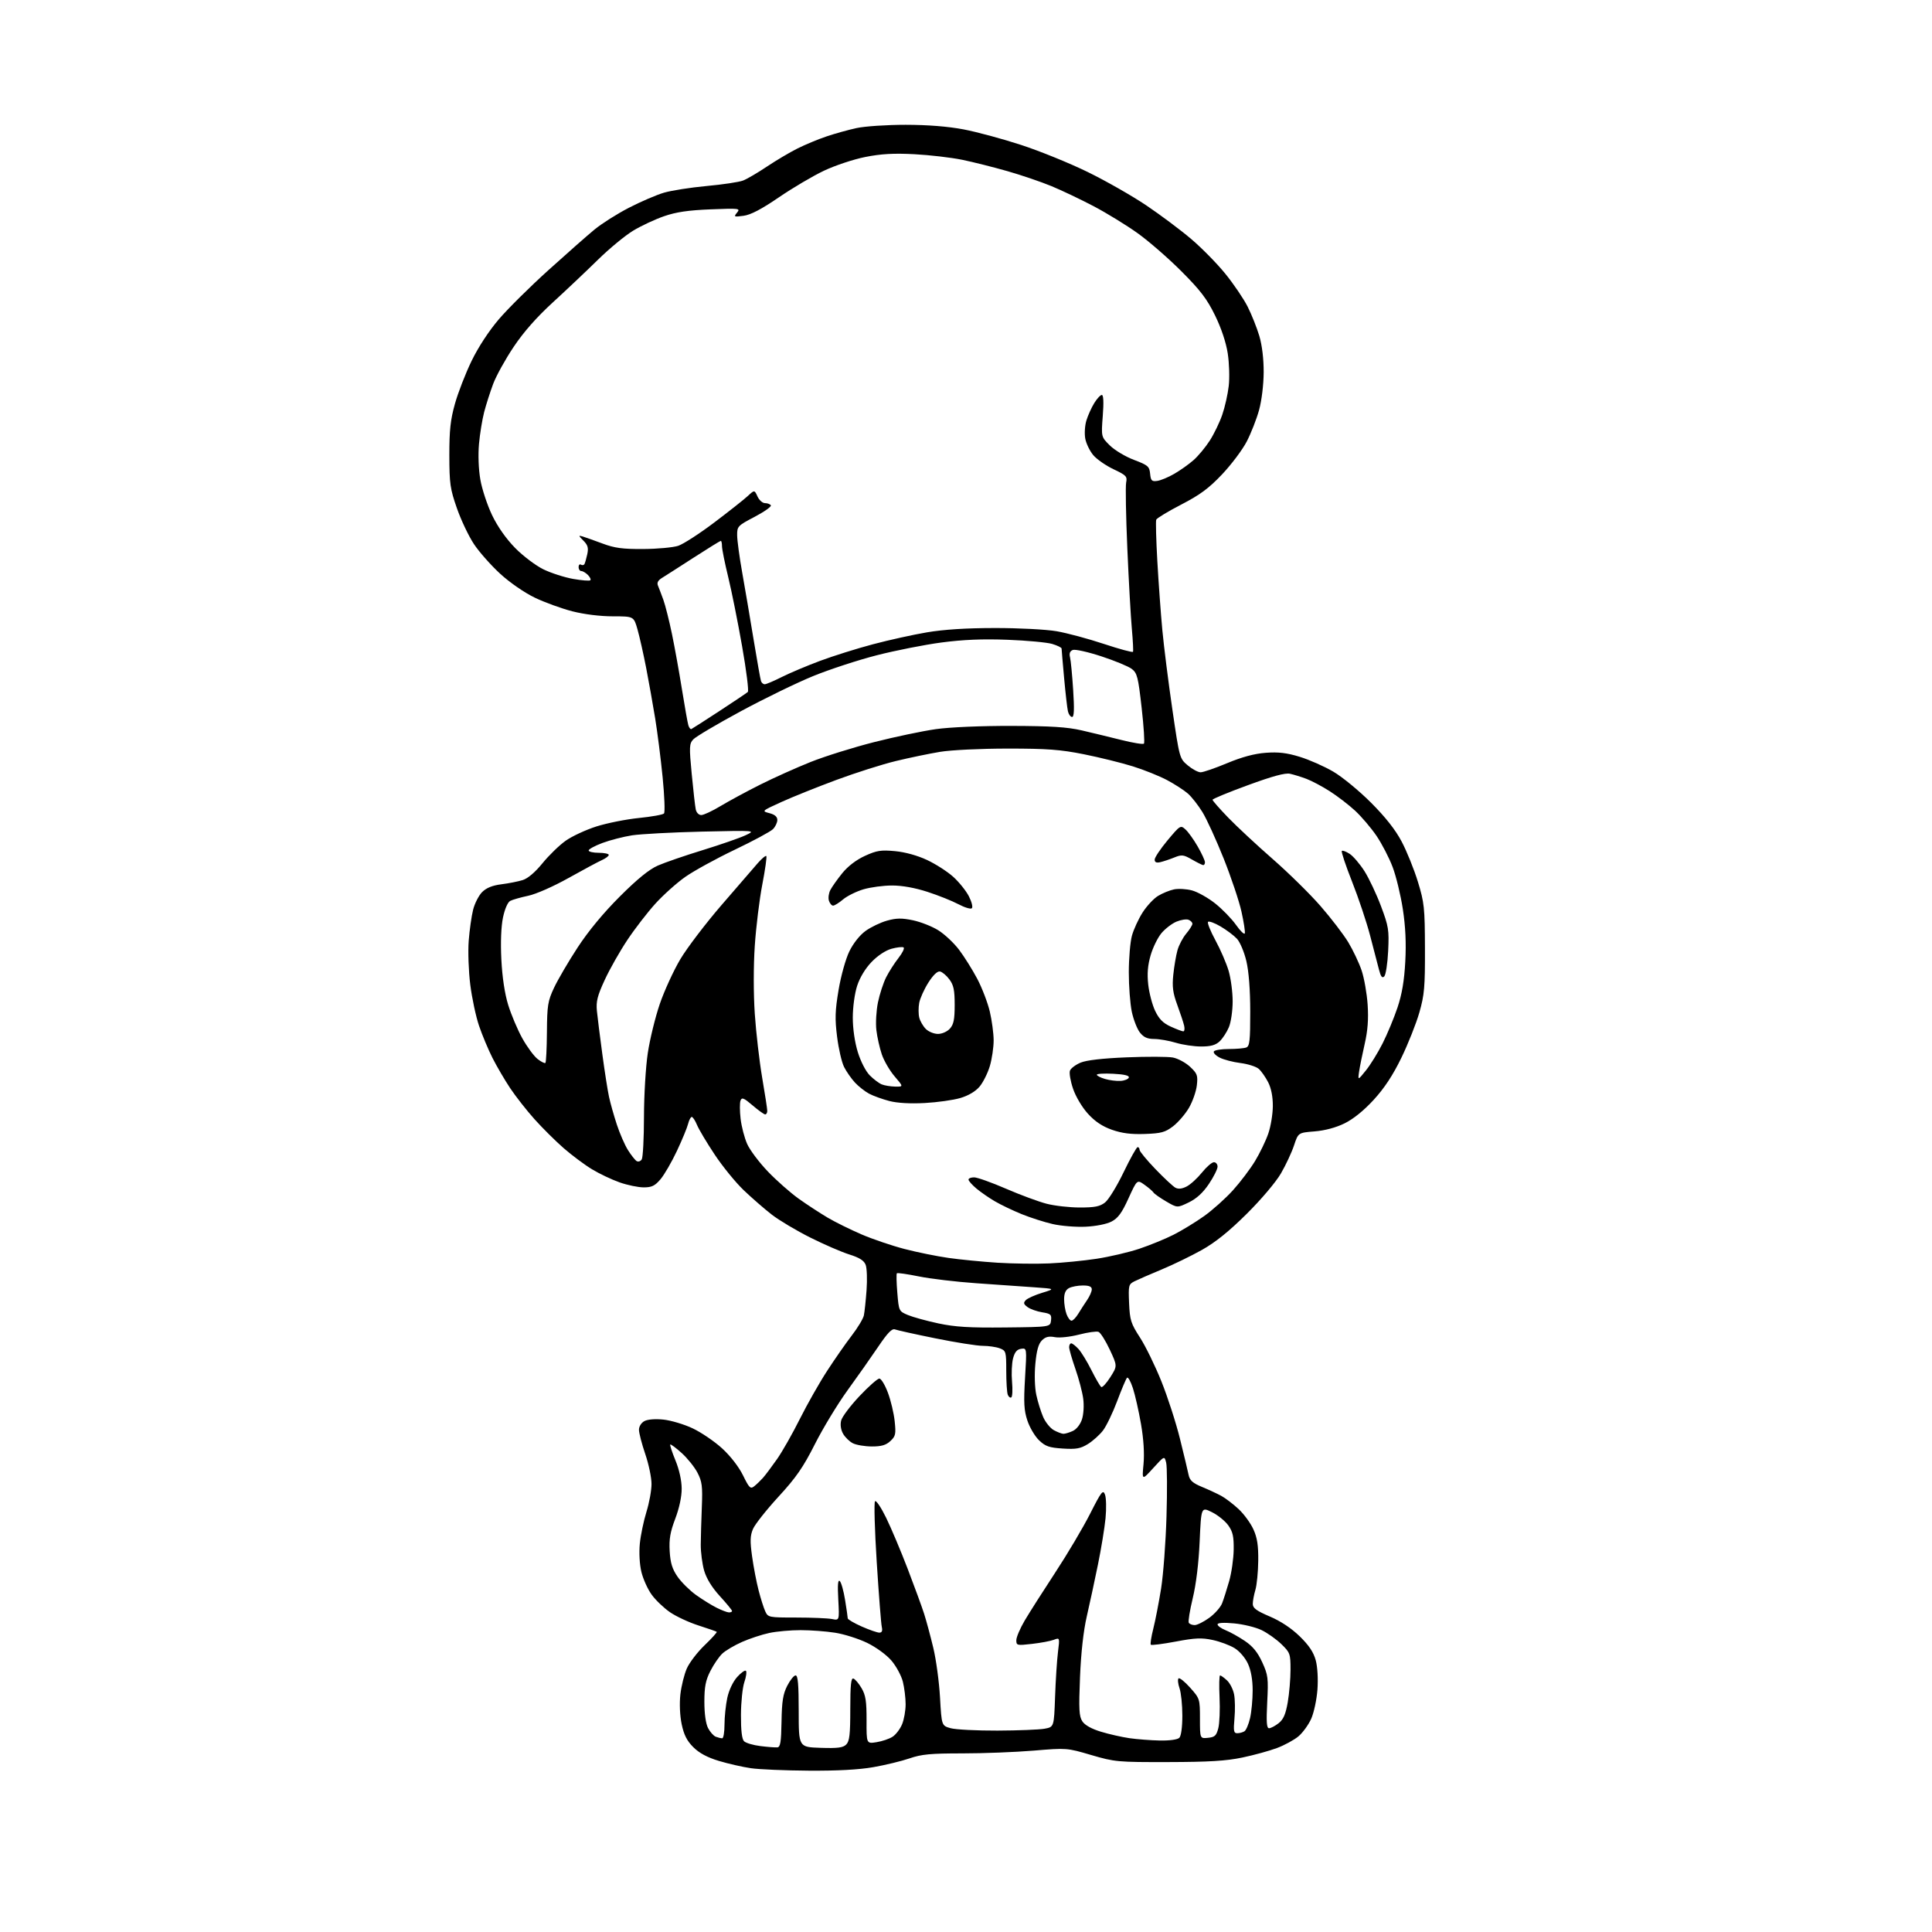 <?xml version="1.0" encoding="UTF-8" standalone="no"?>
<svg 
  version="1.1" 
  xmlns="http://www.w3.org/2000/svg" 
  xmlns:xlink="http://www.w3.org/1999/xlink" 
  xmlns:svg="http://www.w3.org/2000/svg"
  xmlns:rdf="http://www.w3.org/1999/02/22-rdf-syntax-ns#"
  xmlns:cc="http://creativecommons.org/ns#"
  xmlns:dc="http://purl.org/dc/elements/1.1/"
  viewBox="0 0 768 768"
  width="768"
  height="768"
>
<style>svg {background-color: white; }</style>"
<path stroke="none" fill="black" fill-rule="evenodd" d="M321.50,703.87C312.15,703.81 301.80,703.37 298.50,702.89C295.20,702.41 289.47,701.11 285.76,699.99C281.13,698.59 277.94,696.87 275.59,694.52C273.04,691.98 271.86,689.62 270.97,685.37C270.26,681.96 270.06,677.18 270.46,673.57C270.84,670.23 271.99,665.59 273.02,663.25C274.05,660.91 277.24,656.74 280.11,653.99C282.98,651.24 285.14,648.84 284.91,648.67C284.69,648.49 281.41,647.35 277.64,646.14C273.86,644.93 268.77,642.56 266.33,640.88C263.89,639.20 260.60,636.06 259.04,633.89C257.47,631.73 255.64,627.66 254.96,624.85C254.24,621.83 253.99,617.22 254.34,613.62C254.68,610.25 255.86,604.58 256.97,601.00C258.08,597.42 258.99,592.44 258.99,589.93C259.00,587.41 257.88,582.04 256.50,578.00C255.12,573.96 254.00,569.62 254.00,568.36C254.00,567.04 254.91,565.58 256.16,564.91C257.47,564.21 260.47,563.97 263.72,564.31C266.69,564.62 271.91,566.17 275.31,567.77C278.71,569.37 284.00,572.96 287.05,575.75C290.37,578.79 293.70,583.09 295.36,586.48C297.82,591.50 298.32,591.99 299.80,590.82C300.72,590.09 302.28,588.60 303.27,587.50C304.25,586.40 306.78,583.02 308.90,580.00C311.01,576.98 315.10,569.77 317.98,564.00C320.87,558.23 325.72,549.67 328.76,545.00C331.79,540.33 336.21,533.98 338.58,530.90C340.95,527.82 343.12,524.22 343.40,522.90C343.68,521.58 344.16,517.06 344.47,512.85C344.77,508.64 344.62,504.12 344.12,502.81C343.46,501.08 341.69,499.95 337.58,498.66C334.47,497.68 327.48,494.65 322.04,491.92C316.59,489.19 309.74,485.11 306.82,482.85C303.89,480.58 298.86,476.20 295.63,473.12C292.40,470.03 287.21,463.65 284.09,458.95C280.97,454.25 277.81,448.97 277.08,447.20C276.35,445.44 275.41,444.00 274.99,444.00C274.56,444.00 273.91,445.24 273.53,446.75C273.16,448.26 271.16,453.10 269.09,457.50C267.02,461.90 264.09,466.96 262.58,468.75C260.33,471.40 259.09,472.00 255.89,472.00C253.72,472.00 249.40,471.11 246.29,470.01C243.18,468.92 238.24,466.57 235.32,464.80C232.39,463.03 227.33,459.25 224.07,456.41C220.81,453.56 215.58,448.37 212.45,444.87C209.32,441.37 204.97,435.82 202.79,432.55C200.61,429.27 197.45,423.87 195.77,420.55C194.09,417.22 191.69,411.49 190.44,407.81C189.18,404.13 187.61,396.76 186.94,391.44C186.27,386.11 185.99,378.25 186.32,373.97C186.65,369.70 187.44,364.14 188.07,361.62C188.71,359.11 190.32,355.95 191.66,354.61C193.34,352.94 195.72,351.97 199.30,351.52C202.16,351.16 205.97,350.41 207.76,349.85C209.82,349.21 212.72,346.75 215.63,343.17C218.17,340.05 222.30,336.03 224.83,334.23C227.35,332.43 232.89,329.86 237.14,328.51C241.39,327.17 248.99,325.66 254.02,325.16C259.05,324.65 263.52,323.85 263.95,323.37C264.39,322.89 264.14,316.43 263.41,309.00C262.67,301.57 261.33,291.00 260.43,285.50C259.53,280.00 257.92,271.00 256.86,265.50C255.79,260.00 254.25,253.14 253.43,250.25C251.94,245.00 251.94,245.00 243.63,245.00C238.60,245.00 232.24,244.21 227.53,243.01C223.25,241.91 216.52,239.47 212.59,237.58C208.44,235.58 202.66,231.59 198.82,228.07C195.18,224.73 190.49,219.43 188.41,216.30C186.32,213.16 183.27,206.74 181.63,202.04C178.94,194.34 178.64,192.28 178.62,181.00C178.61,171.04 179.06,166.87 180.85,160.50C182.08,156.10 185.05,148.45 187.45,143.50C190.11,138.01 194.35,131.53 198.31,126.90C201.88,122.72 210.74,113.94 217.99,107.40C225.24,100.85 233.49,93.58 236.33,91.24C239.17,88.90 245.32,85.00 250.00,82.59C254.68,80.17 260.94,77.48 263.92,76.60C266.91,75.72 274.56,74.53 280.92,73.94C287.29,73.36 293.79,72.38 295.38,71.77C296.96,71.15 301.23,68.66 304.86,66.22C308.49,63.79 313.94,60.56 316.98,59.04C320.02,57.52 325.20,55.36 328.50,54.25C331.80,53.13 337.20,51.62 340.50,50.91C343.80,50.19 352.56,49.61 360.00,49.61C368.78,49.62 376.82,50.26 383.00,51.43C388.23,52.42 398.55,55.21 405.95,57.63C413.35,60.04 425.27,64.89 432.45,68.41C439.63,71.92 450.08,77.88 455.68,81.65C461.27,85.42 469.30,91.42 473.51,95.00C477.72,98.58 483.85,104.81 487.12,108.86C490.40,112.91 494.38,118.78 495.96,121.91C497.54,125.04 499.62,130.28 500.60,133.55C501.70,137.27 502.35,142.68 502.33,148.00C502.30,152.96 501.54,159.21 500.50,163.00C499.52,166.57 497.31,172.20 495.61,175.49C493.90,178.79 489.48,184.67 485.79,188.57C480.52,194.13 477.04,196.71 469.56,200.57C464.33,203.28 459.85,205.99 459.62,206.58C459.38,207.18 459.58,214.61 460.06,223.08C460.54,231.56 461.43,243.90 462.05,250.50C462.67,257.10 464.46,271.27 466.03,282.00C468.87,301.41 468.90,301.51 472.15,304.25C473.95,305.76 476.25,307.00 477.27,307.00C478.28,307.00 483.03,305.37 487.81,303.37C493.69,300.92 498.65,299.58 503.15,299.25C508.16,298.87 511.49,299.26 516.65,300.84C520.42,301.99 526.41,304.64 529.97,306.72C533.53,308.80 540.28,314.34 544.97,319.04C550.71,324.78 554.71,329.85 557.18,334.54C559.21,338.37 562.11,345.55 563.63,350.50C566.18,358.82 566.39,360.83 566.44,377.00C566.49,392.35 566.22,395.48 564.21,402.50C562.95,406.90 559.73,415.00 557.06,420.50C553.69,427.44 550.32,432.55 546.06,437.20C542.14,441.48 537.96,444.85 534.47,446.56C531.00,448.26 526.65,449.42 522.54,449.75C516.07,450.27 516.07,450.27 514.39,455.33C513.47,458.11 511.13,463.11 509.20,466.44C507.19,469.90 501.36,476.80 495.59,482.52C488.56,489.50 483.15,493.85 477.77,496.87C473.52,499.25 466.32,502.75 461.77,504.64C457.22,506.53 452.38,508.64 451.01,509.32C448.63,510.51 448.53,510.93 448.83,518.03C449.13,524.78 449.54,526.10 453.17,531.71C455.38,535.12 459.21,542.97 461.68,549.13C464.16,555.30 467.48,565.56 469.05,571.92C470.63,578.29 472.18,584.76 472.49,586.30C472.94,588.48 474.10,589.53 477.78,591.06C480.38,592.13 483.85,593.75 485.50,594.64C487.15,595.54 490.24,597.90 492.37,599.89C494.50,601.87 497.15,605.50 498.25,607.94C499.77,611.28 500.24,614.36 500.17,620.44C500.12,624.87 499.61,630.07 499.04,631.99C498.47,633.91 498.00,636.43 498.00,637.59C498.00,639.24 499.46,640.32 504.74,642.57C509.08,644.41 513.33,647.23 516.66,650.47C520.35,654.07 522.16,656.78 523.03,660.00C523.74,662.65 524.01,667.45 523.70,671.67C523.41,675.61 522.30,680.80 521.24,683.20C520.17,685.60 517.89,688.75 516.17,690.21C514.44,691.66 510.59,693.76 507.61,694.87C504.63,695.99 498.44,697.69 493.85,698.65C487.48,699.99 480.53,700.42 464.50,700.45C444.28,700.50 443.14,700.39 433.78,697.65C424.12,694.81 423.97,694.80 410.88,695.90C403.64,696.50 390.87,697.00 382.51,697.00C369.95,697.00 366.31,697.34 361.54,698.99C358.36,700.08 351.88,701.65 347.13,702.48C341.45,703.48 332.69,703.95 321.50,703.87zM309.00,694.61C310.21,694.50 310.53,692.54 310.67,684.36C310.80,676.28 311.26,673.41 312.94,670.12C314.10,667.85 315.59,666.00 316.27,666.00C317.19,666.00 317.50,669.64 317.50,680.25C317.50,694.50 317.50,694.50 326.14,694.79C333.02,695.02 335.11,694.75 336.39,693.47C337.70,692.16 338.00,689.51 338.00,679.35C338.00,669.83 338.30,666.93 339.24,667.25C339.92,667.47 341.39,669.20 342.49,671.08C344.12,673.86 344.49,676.25 344.47,683.84C344.43,693.19 344.43,693.19 348.47,692.54C350.68,692.19 353.55,691.21 354.83,690.37C356.12,689.53 357.80,687.32 358.58,685.45C359.36,683.59 360.00,680.00 360.00,677.47C360.00,674.95 359.50,670.91 358.90,668.50C358.29,666.09 356.24,662.31 354.35,660.10C352.39,657.81 348.25,654.79 344.71,653.07C341.29,651.41 335.57,649.60 332.00,649.04C328.43,648.47 322.26,648.01 318.30,648.01C314.34,648.00 308.71,648.51 305.80,649.13C302.88,649.75 298.03,651.35 295.01,652.68C291.99,654.01 288.46,656.09 287.16,657.30C285.86,658.51 283.72,661.62 282.40,664.22C280.49,667.97 280.00,670.49 280.00,676.52C280.00,681.22 280.56,685.18 281.46,686.93C282.27,688.48 283.65,690.04 284.54,690.38C285.44,690.72 286.58,691.00 287.08,691.00C287.59,691.00 288.00,688.55 288.00,685.55C288.00,682.55 288.50,677.78 289.10,674.95C289.76,671.89 291.35,668.52 293.02,666.65C294.57,664.92 296.14,663.81 296.52,664.18C296.89,664.56 296.61,666.58 295.89,668.68C295.17,670.78 294.56,676.64 294.54,681.70C294.51,687.86 294.92,691.32 295.77,692.17C296.48,692.87 299.40,693.74 302.27,694.09C305.15,694.45 308.18,694.68 309.00,694.61zM461.05,691.88C464.97,691.95 468.08,691.52 468.80,690.80C469.52,690.08 470.00,686.57 470.00,681.95C470.00,677.74 469.50,672.86 468.88,671.10C468.27,669.34 468.09,667.58 468.48,667.20C468.88,666.81 470.95,668.47 473.10,670.88C476.94,675.19 477.00,675.38 477.00,683.19C477.00,691.13 477.00,691.13 480.19,690.81C482.90,690.55 483.52,689.97 484.29,687.00C484.79,685.08 485.02,679.56 484.79,674.75C484.57,669.94 484.66,666.00 485.00,666.00C485.34,666.00 486.59,666.90 487.77,668.00C488.94,669.09 490.21,671.61 490.58,673.60C490.96,675.58 491.02,679.85 490.72,683.10C490.27,688.14 490.43,689.00 491.84,688.98C492.76,688.98 494.04,688.63 494.69,688.21C495.35,687.79 496.35,685.44 496.92,682.98C497.49,680.51 497.95,675.58 497.95,672.00C497.96,667.79 497.30,664.06 496.10,661.40C495.03,659.05 492.78,656.41 490.79,655.18C488.90,654.01 484.97,652.54 482.06,651.92C477.70,650.98 475.10,651.09 467.37,652.55C462.21,653.52 457.75,654.09 457.47,653.81C457.19,653.53 457.64,650.64 458.46,647.40C459.28,644.15 460.67,637.00 461.55,631.50C462.43,626.00 463.40,613.10 463.70,602.83C464.01,592.57 463.95,582.93 463.57,581.43C462.88,578.69 462.88,578.69 458.42,583.59C453.95,588.50 453.95,588.50 454.57,581.98C454.96,577.79 454.61,572.11 453.57,566.10C452.68,560.95 451.23,554.52 450.34,551.81C449.45,549.09 448.40,547.24 448.00,547.69C447.60,548.13 445.83,552.31 444.08,556.98C442.33,561.64 439.80,566.88 438.47,568.63C437.13,570.38 434.44,572.80 432.47,574.02C429.50,575.85 427.81,576.16 422.47,575.82C417.06,575.47 415.56,574.95 413.04,572.54C411.40,570.97 409.31,567.44 408.41,564.72C407.05,560.64 406.89,557.62 407.47,547.80C408.19,535.84 408.19,535.84 405.90,536.17C404.25,536.41 403.37,537.47 402.70,540.00C402.20,541.92 402.02,546.09 402.30,549.25C402.58,552.41 402.45,555.22 402.01,555.49C401.57,555.77 400.94,555.28 400.60,554.41C400.27,553.55 400.00,549.26 400.00,544.89C400.00,537.29 399.89,536.91 397.43,535.98C396.02,535.44 392.99,535.00 390.68,534.99C388.38,534.99 379.94,533.65 371.93,532.03C363.92,530.41 356.64,528.80 355.76,528.46C354.59,528.01 352.82,529.83 349.10,535.35C346.32,539.47 340.83,547.27 336.91,552.67C332.99,558.08 327.17,567.67 323.97,574.00C319.27,583.30 316.49,587.32 309.43,595.00C304.63,600.23 300.08,605.99 299.31,607.82C298.19,610.48 298.12,612.65 298.97,618.72C299.55,622.88 300.71,628.94 301.55,632.17C302.38,635.41 303.58,639.17 304.20,640.53C305.30,642.94 305.58,643.00 316.54,643.00C322.70,643.00 329.08,643.27 330.72,643.59C333.68,644.19 333.68,644.19 333.23,635.84C332.91,630.02 333.09,627.80 333.83,628.50C334.41,629.05 335.36,632.42 335.93,636.00C336.51,639.58 336.99,642.86 336.99,643.31C337.00,643.75 339.49,645.21 342.53,646.56C345.57,647.90 348.73,649.00 349.55,649.00C350.58,649.00 350.88,648.31 350.53,646.75C350.24,645.51 349.34,633.94 348.52,621.04C347.70,608.14 347.39,597.21 347.84,596.76C348.29,596.31 350.28,599.29 352.27,603.37C354.26,607.45 358.11,616.57 360.82,623.64C363.53,630.71 366.47,638.75 367.35,641.50C368.23,644.25 369.87,650.33 370.99,655.00C372.12,659.67 373.32,668.56 373.67,674.75C374.31,685.99 374.31,685.99 377.90,686.99C379.88,687.54 388.25,687.97 396.50,687.94C404.75,687.91 413.18,687.57 415.24,687.19C418.98,686.50 418.98,686.50 419.41,674.50C419.64,667.90 420.16,659.90 420.56,656.72C421.28,650.94 421.28,650.94 418.89,651.85C417.58,652.35 413.69,653.08 410.25,653.47C404.27,654.16 404.00,654.10 404.00,652.02C404.00,650.82 405.51,647.29 407.35,644.17C409.19,641.05 414.64,632.49 419.46,625.14C424.29,617.79 430.52,607.28 433.31,601.78C437.85,592.83 438.47,592.04 439.26,594.15C439.74,595.44 439.84,599.65 439.47,603.50C439.10,607.35 437.74,615.67 436.44,622.00C435.15,628.33 433.16,637.55 432.02,642.50C430.69,648.27 429.72,656.96 429.32,666.70C428.80,679.47 428.95,682.27 430.25,684.26C431.24,685.77 433.91,687.26 437.65,688.39C440.87,689.37 445.98,690.52 449.00,690.96C452.02,691.39 457.45,691.81 461.05,691.88zM504.47,687.00C505.16,687.00 506.87,686.10 508.26,685.01C510.18,683.50 511.06,681.48 511.90,676.68C512.50,673.19 513.00,667.36 513.00,663.72C513.00,657.42 512.82,656.92 509.38,653.58C507.38,651.64 503.84,649.13 501.51,648.00C499.17,646.87 494.28,645.67 490.63,645.33C486.37,644.93 484.00,645.08 484.00,645.73C484.00,646.30 485.46,647.34 487.25,648.06C489.04,648.77 492.46,650.69 494.86,652.31C497.99,654.42 499.94,656.81 501.75,660.76C504.08,665.85 504.23,667.07 503.74,676.64C503.34,684.57 503.51,687.00 504.47,687.00zM474.91,646.00C475.89,646.00 478.49,644.70 480.68,643.12C482.87,641.53 485.17,638.94 485.79,637.37C486.41,635.79 487.68,631.80 488.62,628.50C489.56,625.20 490.36,619.58 490.41,616.00C490.48,610.78 490.06,608.88 488.26,606.36C487.03,604.63 484.10,602.27 481.76,601.11C477.50,599.00 477.50,599.00 476.88,612.75C476.50,621.39 475.47,629.79 474.13,635.34C472.96,640.20 472.25,644.59 472.56,645.09C472.87,645.59 473.92,646.00 474.91,646.00zM289.75,640.96C290.44,640.98 291.00,640.73 291.00,640.39C291.00,640.05 288.82,637.39 286.15,634.48C282.99,631.02 280.83,627.50 279.91,624.34C279.15,621.68 278.54,617.02 278.56,614.00C278.59,610.98 278.78,604.23 278.99,599.00C279.32,590.82 279.08,588.94 277.26,585.43C276.10,583.19 273.27,579.67 270.98,577.60C268.69,575.54 266.65,574.02 266.44,574.22C266.23,574.43 267.16,577.28 268.51,580.55C270.01,584.20 270.96,588.52 270.98,591.73C270.99,594.98 270.02,599.52 268.42,603.73C266.41,609.03 265.93,611.83 266.21,616.64C266.49,621.32 267.24,623.73 269.33,626.75C270.84,628.93 274.13,632.19 276.64,634.00C279.16,635.80 282.85,638.10 284.86,639.10C286.86,640.10 289.06,640.94 289.75,640.96zM346.56,574.99C343.78,574.98 340.39,574.41 339.03,573.72C337.67,573.03 335.92,571.32 335.13,569.92C334.24,568.34 333.95,566.33 334.37,564.68C334.74,563.20 338.01,558.85 341.64,555.00C345.27,551.15 348.83,548.00 349.55,548.00C350.27,548.00 351.80,550.52 352.95,553.61C354.11,556.69 355.32,561.80 355.65,564.95C356.19,570.08 356.01,570.92 353.94,572.84C352.19,574.47 350.38,575.00 346.56,574.99zM422.70,569.96C423.36,569.98 425.04,569.48 426.42,568.85C427.91,568.18 429.41,566.28 430.09,564.24C430.74,562.27 430.96,558.73 430.60,556.01C430.25,553.39 428.85,548.05 427.48,544.14C426.12,540.23 425.00,536.35 425.00,535.52C425.00,534.68 425.37,534.00 425.83,534.00C426.28,534.00 427.58,535.01 428.72,536.25C429.85,537.49 432.17,541.28 433.87,544.68C435.57,548.07 437.32,551.08 437.77,551.36C438.21,551.63 439.84,549.86 441.38,547.43C444.19,543.00 444.19,543.00 441.14,536.48C439.46,532.90 437.45,529.73 436.67,529.43C435.89,529.13 432.41,529.62 428.94,530.52C425.36,531.44 421.21,531.89 419.35,531.54C416.89,531.08 415.60,531.40 414.17,532.83C412.81,534.19 412.06,536.86 411.57,542.12C411.16,546.45 411.32,551.57 411.95,554.50C412.54,557.25 413.78,561.22 414.69,563.31C415.61,565.41 417.52,567.75 418.93,568.52C420.34,569.29 422.04,569.94 422.70,569.96zM399.50,527.69C417.50,527.50 417.50,527.50 417.80,524.89C418.07,522.56 417.69,522.21 414.28,521.66C412.17,521.32 409.56,520.39 408.47,519.59C406.86,518.40 406.74,517.89 407.78,516.82C408.49,516.09 411.41,514.78 414.28,513.91C419.50,512.31 419.50,512.31 411.00,511.71C406.32,511.38 395.98,510.65 388.00,510.10C380.02,509.54 369.78,508.32 365.23,507.39C360.68,506.47 356.76,505.90 356.52,506.15C356.28,506.39 356.36,509.88 356.70,513.91C357.30,521.17 357.34,521.24 360.90,522.74C362.88,523.57 368.32,525.07 373.00,526.07C379.68,527.49 385.35,527.84 399.50,527.69zM425.95,525.00C426.50,525.00 427.70,523.76 428.62,522.25C429.54,520.74 431.12,518.28 432.14,516.79C433.16,515.30 434.00,513.39 434.00,512.54C434.00,511.44 432.98,511.00 430.43,511.00C428.47,511.00 426.00,511.47 424.93,512.04C423.60,512.75 423.00,514.13 423.00,516.47C423.00,518.34 423.44,521.02 423.98,522.43C424.51,523.85 425.40,525.00 425.95,525.00zM417.00,502.23C422.23,502.00 430.73,501.17 435.90,500.38C441.07,499.59 448.72,497.80 452.90,496.40C457.08,495.00 463.20,492.50 466.50,490.83C469.80,489.16 475.26,485.83 478.64,483.42C482.02,481.02 487.20,476.38 490.14,473.12C493.09,469.85 497.05,464.61 498.94,461.47C500.84,458.33 503.19,453.45 504.16,450.63C505.14,447.81 505.95,442.89 505.97,439.71C505.99,435.95 505.34,432.62 504.11,430.21C503.06,428.17 501.38,425.77 500.36,424.88C499.34,423.99 496.07,422.95 493.09,422.57C490.12,422.20 486.39,421.22 484.81,420.40C483.23,419.58 482.20,418.48 482.53,417.96C482.85,417.43 485.53,417.00 488.48,417.00C491.42,417.00 494.55,416.73 495.42,416.39C496.75,415.88 497.00,413.67 496.99,402.14C496.98,393.45 496.42,386.15 495.44,382.02C494.60,378.46 492.92,374.48 491.71,373.17C490.49,371.87 487.57,369.67 485.20,368.28C482.84,366.89 480.60,366.07 480.22,366.45C479.84,366.82 481.17,370.14 483.17,373.82C485.17,377.49 487.52,382.94 488.40,385.93C489.28,388.92 490.00,394.38 490.00,398.06C490.00,401.74 489.33,406.37 488.50,408.33C487.68,410.30 486.02,412.83 484.82,413.96C483.20,415.47 481.28,416.00 477.47,416.00C474.64,416.00 470.11,415.33 467.41,414.51C464.71,413.69 460.85,413.02 458.82,413.01C456.08,413.00 454.64,412.35 453.13,410.44C452.02,409.03 450.58,405.32 449.91,402.19C449.25,399.06 448.71,392.00 448.72,386.50C448.72,381.00 449.28,374.48 449.95,372.00C450.62,369.52 452.52,365.38 454.17,362.78C455.82,360.18 458.60,357.19 460.34,356.14C462.08,355.08 464.92,353.91 466.67,353.55C468.41,353.18 471.64,353.37 473.85,353.96C476.07,354.56 480.19,356.87 483.02,359.11C485.85,361.35 489.58,365.19 491.32,367.64C493.05,370.10 494.63,371.62 494.83,371.02C495.02,370.43 494.43,366.53 493.50,362.37C492.58,358.21 489.40,348.74 486.45,341.33C483.49,333.91 479.69,325.59 478.00,322.84C476.30,320.08 473.70,316.76 472.21,315.46C470.72,314.15 467.02,311.76 464.00,310.14C460.98,308.52 454.84,306.05 450.36,304.65C445.89,303.25 437.11,301.08 430.86,299.83C421.43,297.95 416.27,297.57 400.50,297.57C389.77,297.58 378.10,298.14 373.69,298.87C369.40,299.58 361.48,301.22 356.09,302.53C350.70,303.83 340.04,307.22 332.40,310.06C324.75,312.90 314.94,316.84 310.59,318.82C302.76,322.39 302.72,322.43 305.84,323.24C307.99,323.80 309.00,324.66 309.00,325.96C309.00,327.00 308.21,328.65 307.25,329.61C306.29,330.58 299.43,334.27 292.00,337.82C284.57,341.37 275.74,346.23 272.36,348.61C268.98,351.00 263.65,355.77 260.52,359.22C257.39,362.68 252.39,369.15 249.41,373.62C246.43,378.08 242.38,385.22 240.41,389.49C237.47,395.85 236.91,398.08 237.28,401.88C237.53,404.42 238.50,412.12 239.43,419.00C240.35,425.88 241.55,433.52 242.09,436.00C242.62,438.48 244.02,443.43 245.19,447.00C246.36,450.57 248.35,455.15 249.62,457.17C250.88,459.18 252.44,461.15 253.07,461.54C253.71,461.94 254.62,461.64 255.10,460.88C255.58,460.12 255.98,452.52 255.99,444.00C256.00,435.45 256.68,424.05 257.51,418.58C258.33,413.12 260.48,404.34 262.28,399.08C264.09,393.81 267.76,385.81 270.44,381.30C273.13,376.78 280.49,367.11 286.80,359.80C293.11,352.48 299.59,344.99 301.20,343.14C302.81,341.30 304.35,340.01 304.62,340.29C304.89,340.56 304.18,345.64 303.03,351.59C301.88,357.53 300.54,368.49 300.04,375.95C299.50,384.04 299.50,394.94 300.04,403.00C300.54,410.43 301.86,421.83 302.97,428.35C304.09,434.87 305.00,440.83 305.00,441.60C305.00,442.37 304.63,443.00 304.18,443.00C303.73,443.00 301.48,441.39 299.18,439.42C295.67,436.42 294.90,436.11 294.37,437.48C294.02,438.38 294.04,441.65 294.40,444.73C294.76,447.82 295.93,452.31 297.00,454.72C298.06,457.13 301.76,462.06 305.22,465.67C308.67,469.28 314.20,474.15 317.50,476.51C320.80,478.86 325.98,482.24 329.00,484.03C332.02,485.81 338.10,488.81 342.49,490.70C346.89,492.59 354.58,495.20 359.59,496.50C364.59,497.80 372.47,499.40 377.09,500.05C381.72,500.71 390.45,501.56 396.50,501.95C402.55,502.33 411.77,502.46 417.00,502.23zM431.50,487.64C427.65,487.82 421.80,487.34 418.50,486.59C415.20,485.84 409.62,484.05 406.11,482.63C402.60,481.20 397.80,478.90 395.45,477.52C393.10,476.15 389.79,473.85 388.09,472.42C386.39,470.99 385.00,469.41 385.00,468.91C385.00,468.41 386.01,468.01 387.25,468.02C388.49,468.03 394.17,470.05 399.87,472.52C405.57,474.99 412.84,477.68 416.01,478.50C419.19,479.33 425.15,480.00 429.26,480.00C435.23,480.00 437.24,479.60 439.29,477.99C440.70,476.88 444.01,471.48 446.65,465.99C449.30,460.49 451.81,456.00 452.23,456.00C452.65,456.00 453.00,456.49 453.00,457.09C453.00,457.68 455.81,461.10 459.25,464.68C462.69,468.26 466.28,471.61 467.24,472.13C468.42,472.76 469.88,472.60 471.74,471.63C473.26,470.85 475.98,468.36 477.80,466.10C479.61,463.85 481.75,462.00 482.55,462.00C483.35,462.00 484.00,462.79 484.00,463.76C484.00,464.73 482.45,467.83 480.55,470.65C478.19,474.15 475.66,476.47 472.54,477.98C467.99,480.18 467.99,480.18 463.55,477.58C461.10,476.15 458.84,474.55 458.52,474.03C458.20,473.52 456.61,472.14 454.97,470.98C452.01,468.87 452.01,468.87 448.59,476.36C445.95,482.18 444.43,484.24 441.84,485.59C439.88,486.61 435.61,487.45 431.50,487.64zM455.08,450.77C449.59,450.96 445.99,450.50 442.00,449.10C438.18,447.75 435.26,445.80 432.46,442.71C430.14,440.16 427.62,435.92 426.55,432.77C425.52,429.75 424.97,426.52 425.33,425.59C425.68,424.67 427.58,423.24 429.56,422.41C431.88,421.44 438.31,420.70 447.88,420.31C455.98,419.98 464.24,420.01 466.24,420.38C468.23,420.76 471.30,422.41 473.06,424.05C475.94,426.75 476.21,427.47 475.76,431.46C475.48,433.89 474.07,437.92 472.61,440.41C471.15,442.90 468.31,446.18 466.31,447.72C463.17,450.11 461.60,450.54 455.08,450.77zM367.60,438.47C361.79,438.78 356.69,438.49 353.50,437.66C350.75,436.94 347.15,435.64 345.50,434.77C343.85,433.89 341.31,431.90 339.86,430.34C338.41,428.78 336.47,425.99 335.54,424.15C334.60,422.30 333.35,416.90 332.76,412.15C331.86,404.98 331.96,401.78 333.35,393.50C334.30,387.88 336.17,381.17 337.63,378.18C339.19,374.98 341.75,371.75 344.06,370.07C346.17,368.54 350.02,366.69 352.61,365.97C356.33,364.93 358.47,364.90 362.88,365.82C365.94,366.46 370.48,368.24 372.95,369.78C375.43,371.31 379.16,374.80 381.23,377.53C383.30,380.26 386.56,385.47 388.48,389.10C390.39,392.73 392.63,398.58 393.46,402.10C394.29,405.62 394.98,410.78 394.99,413.57C394.99,416.36 394.31,420.95 393.48,423.77C392.64,426.59 390.80,430.27 389.40,431.94C387.79,433.85 384.98,435.52 381.78,436.47C378.99,437.30 372.61,438.20 367.60,438.47zM355.83,431.94C359.16,432.00 359.16,432.00 355.63,427.88C353.69,425.62 351.40,421.69 350.54,419.15C349.67,416.61 348.70,412.26 348.37,409.47C348.04,406.69 348.33,401.73 349.00,398.46C349.68,395.18 351.14,390.70 352.25,388.50C353.36,386.30 355.57,382.85 357.16,380.82C358.75,378.80 359.66,376.91 359.18,376.61C358.70,376.32 356.55,376.56 354.41,377.14C352.05,377.79 348.90,379.87 346.47,382.39C343.97,384.99 341.79,388.60 340.72,391.90C339.74,394.94 339.00,400.35 339.00,404.51C339.00,408.96 339.78,414.30 341.00,418.26C342.15,421.97 344.16,425.89 345.75,427.48C347.26,429.00 349.40,430.61 350.50,431.06C351.60,431.51 354.00,431.90 355.83,431.94zM445.42,429.68C447.03,429.58 448.52,428.98 448.73,428.34C448.98,427.56 446.96,427.07 442.55,426.84C438.95,426.65 436.00,426.82 436.00,427.22C436.00,427.62 437.46,428.38 439.25,428.90C441.04,429.43 443.82,429.78 445.42,429.68zM542.98,425.50C544.76,423.30 547.73,418.48 549.60,414.78C551.47,411.09 554.13,404.68 555.52,400.54C557.31,395.20 558.21,389.88 558.62,382.25C559.02,374.88 558.71,368.33 557.65,361.40C556.80,355.85 554.98,348.32 553.60,344.68C552.23,341.03 549.34,335.45 547.19,332.27C545.03,329.10 541.19,324.59 538.66,322.25C536.13,319.92 531.61,316.45 528.62,314.54C525.63,312.62 521.46,310.41 519.34,309.61C517.23,308.82 514.28,307.90 512.79,307.58C510.90,307.16 505.81,308.54 496.04,312.13C488.32,314.95 482.00,317.56 482.00,317.92C482.00,318.28 484.81,321.48 488.25,325.04C491.69,328.59 499.64,335.99 505.91,341.47C512.19,346.96 520.74,355.36 524.91,360.15C529.09,364.94 534.05,371.42 535.95,374.55C537.84,377.68 540.23,382.73 541.26,385.76C542.28,388.79 543.36,394.93 543.66,399.39C544.04,405.15 543.70,409.67 542.48,415.00C541.54,419.12 540.54,424.07 540.26,426.00C539.76,429.50 539.76,429.50 542.98,425.50zM216.81,422.52C217.09,422.24 217.36,416.72 217.41,410.26C217.49,399.64 217.76,397.94 220.24,392.65C221.75,389.44 225.96,382.24 229.61,376.65C233.87,370.13 239.87,362.88 246.37,356.39C253.34,349.42 258.06,345.59 261.50,344.08C264.25,342.87 272.29,340.10 279.37,337.93C286.44,335.75 294.09,333.10 296.37,332.03C300.50,330.09 300.50,330.09 279.00,330.58C267.18,330.86 254.68,331.53 251.23,332.06C247.78,332.60 242.49,333.97 239.48,335.09C236.46,336.22 234.00,337.56 234.00,338.07C234.00,338.58 235.80,339.00 238.00,339.00C240.20,339.00 242.00,339.38 242.00,339.84C242.00,340.30 240.76,341.23 239.25,341.91C237.74,342.59 231.77,345.79 225.98,349.03C220.00,352.38 213.10,355.42 209.98,356.08C206.97,356.72 203.74,357.63 202.82,358.12C201.82,358.64 200.66,361.32 199.94,364.75C199.19,368.36 198.95,374.60 199.30,381.50C199.66,388.51 200.64,395.04 202.02,399.50C203.21,403.35 205.72,409.29 207.60,412.69C209.49,416.09 212.22,419.81 213.67,420.95C215.12,422.09 216.53,422.80 216.81,422.52zM372.85,411.00C374.47,411.00 376.51,410.10 377.60,408.90C379.10,407.23 379.50,405.26 379.50,399.47C379.50,393.58 379.09,391.59 377.39,389.32C376.24,387.77 374.56,386.36 373.67,386.18C372.63,385.98 370.95,387.59 369.03,390.61C367.38,393.22 365.74,396.85 365.40,398.67C365.06,400.49 365.07,403.13 365.42,404.52C365.76,405.91 366.94,407.94 368.03,409.03C369.11,410.11 371.28,411.00 372.85,411.00zM470.37,409.98C470.84,409.99 471.00,408.99 470.72,407.75C470.44,406.51 469.21,402.80 468.00,399.50C466.24,394.71 465.91,392.29 466.40,387.50C466.74,384.20 467.48,379.83 468.05,377.78C468.61,375.74 470.18,372.75 471.54,371.14C472.89,369.53 474.00,367.76 474.00,367.21C474.00,366.66 473.30,365.95 472.44,365.62C471.59,365.29 469.43,365.63 467.65,366.37C465.86,367.12 463.19,369.17 461.71,370.93C460.23,372.69 458.29,376.64 457.40,379.71C456.24,383.70 455.96,387.02 456.44,391.39C456.81,394.75 458.05,399.46 459.20,401.86C460.75,405.10 462.34,406.71 465.39,408.09C467.65,409.12 469.89,409.97 470.37,409.98zM550.26,388.14C549.44,388.96 548.88,388.24 548.15,385.38C547.60,383.24 546.01,377.15 544.62,371.83C543.23,366.51 540.01,356.90 537.47,350.48C534.93,344.06 533.10,338.57 533.40,338.27C533.69,337.97 535.10,338.49 536.52,339.42C537.93,340.35 540.58,343.45 542.40,346.30C544.21,349.16 547.17,355.43 548.97,360.23C551.99,368.27 552.21,369.66 551.82,377.98C551.58,382.95 550.88,387.52 550.26,388.14zM386.33,361.04C385.87,361.48 383.48,360.76 381.00,359.45C378.52,358.13 372.99,355.92 368.70,354.53C363.74,352.92 358.61,352.00 354.63,352.00C351.18,352.00 346.05,352.69 343.23,353.52C340.41,354.36 336.77,356.16 335.15,357.52C333.54,358.89 331.74,360.00 331.17,360.00C330.60,360.00 329.85,359.12 329.51,358.04C329.17,356.96 329.42,355.05 330.08,353.79C330.73,352.53 332.86,349.53 334.81,347.11C337.05,344.35 340.37,341.80 343.81,340.23C348.51,338.08 350.16,337.82 355.78,338.34C359.82,338.72 364.67,340.06 368.52,341.86C371.95,343.47 376.64,346.48 378.95,348.57C381.26,350.66 384.05,354.14 385.15,356.30C386.26,358.47 386.79,360.60 386.33,361.04zM478.25,343.89C477.84,343.83 475.83,342.83 473.79,341.66C470.46,339.74 469.75,339.66 466.79,340.87C464.98,341.60 462.49,342.43 461.25,342.72C459.67,343.08 459.00,342.78 459.00,341.70C459.00,340.86 461.31,337.42 464.12,334.04C469.13,328.06 469.29,327.95 471.24,329.71C472.34,330.69 474.53,333.75 476.11,336.50C477.69,339.25 478.99,342.06 478.99,342.75C479.00,343.44 478.66,343.95 478.25,343.89zM278.77,324.00C279.72,324.00 283.18,322.38 286.46,320.40C289.74,318.43 296.82,314.60 302.20,311.90C307.58,309.20 316.60,305.15 322.24,302.90C327.88,300.65 339.25,297.09 347.50,295.00C355.75,292.90 366.77,290.59 372.00,289.85C377.57,289.06 389.98,288.53 402.00,288.56C417.77,288.60 424.23,289.01 430.00,290.34C434.12,291.30 441.23,293.02 445.79,294.16C450.35,295.31 454.37,295.96 454.73,295.61C455.08,295.25 454.67,288.84 453.82,281.34C452.44,269.09 452.04,267.54 449.89,265.90C448.58,264.90 443.15,262.65 437.83,260.91C432.51,259.16 427.40,258.02 426.47,258.37C425.32,258.82 424.96,259.72 425.35,261.26C425.66,262.49 426.22,268.34 426.60,274.25C427.10,281.97 426.98,285.00 426.17,285.00C425.55,285.00 424.80,283.99 424.52,282.75C424.23,281.51 423.55,275.55 423.00,269.50C422.45,263.45 422.00,258.18 422.00,257.80C422.00,257.41 420.31,256.59 418.25,255.97C416.19,255.36 408.20,254.61 400.50,254.32C390.59,253.94 382.93,254.26 374.25,255.40C367.52,256.29 355.94,258.58 348.52,260.48C341.10,262.38 329.74,266.10 323.27,268.74C316.79,271.38 303.80,277.70 294.40,282.78C284.99,287.86 276.52,292.88 275.57,293.93C273.99,295.66 273.94,296.90 274.97,307.67C275.59,314.18 276.31,320.51 276.57,321.75C276.84,323.04 277.78,324.00 278.77,324.00zM274.83,289.81C275.20,289.64 280.23,286.41 286.00,282.64C291.77,278.87 296.85,275.46 297.28,275.06C297.71,274.66 296.69,266.50 295.00,256.92C293.32,247.34 290.83,234.94 289.47,229.36C288.11,223.79 287.00,218.28 287.00,217.11C287.00,215.95 286.79,215.00 286.53,215.00C286.28,215.00 281.44,217.99 275.78,221.64C270.13,225.30 264.45,228.93 263.17,229.72C261.56,230.71 261.06,231.66 261.56,232.82C261.95,233.75 262.91,236.28 263.70,238.45C264.48,240.62 266.01,246.70 267.10,251.95C268.19,257.20 269.98,267.12 271.08,274.00C272.19,280.88 273.33,287.31 273.63,288.31C273.93,289.30 274.47,289.97 274.83,289.81zM304.00,272.00C304.58,272.00 307.63,270.71 310.78,269.12C313.93,267.54 320.77,264.65 326.00,262.70C331.23,260.75 340.68,257.78 347.00,256.11C353.32,254.43 363.00,252.29 368.50,251.36C375.17,250.23 384.17,249.66 395.50,249.65C404.89,249.64 415.86,250.21 420.00,250.92C424.12,251.63 432.58,253.90 438.78,255.96C444.99,258.02 450.21,259.43 450.38,259.10C450.56,258.77 450.35,254.68 449.93,250.00C449.50,245.32 448.69,230.93 448.13,218.00C447.57,205.07 447.36,193.30 447.66,191.83C448.16,189.39 447.71,188.92 442.65,186.53C439.59,185.08 435.96,182.56 434.59,180.92C433.21,179.28 431.78,176.34 431.41,174.37C431.04,172.41 431.24,169.16 431.86,167.15C432.47,165.14 433.87,162.04 434.97,160.25C436.07,158.46 437.43,157.00 437.99,157.00C438.65,157.00 438.79,159.91 438.37,165.33C437.73,173.66 437.73,173.66 441.19,177.08C443.09,178.96 447.40,181.54 450.77,182.81C456.33,184.91 456.91,185.40 457.19,188.31C457.46,191.07 457.84,191.46 460.00,191.17C461.38,190.99 464.43,189.72 466.79,188.35C469.15,186.99 472.60,184.54 474.45,182.91C476.31,181.28 479.21,177.78 480.91,175.14C482.60,172.50 484.84,167.87 485.87,164.86C486.91,161.85 488.07,156.71 488.44,153.44C488.82,150.17 488.64,144.35 488.05,140.50C487.37,136.11 485.49,130.47 483.00,125.38C479.81,118.86 477.19,115.41 469.67,107.88C464.53,102.72 456.70,95.91 452.28,92.74C447.86,89.57 439.99,84.74 434.80,82.00C429.60,79.27 422.02,75.66 417.95,73.98C413.88,72.30 406.04,69.63 400.52,68.05C395.01,66.47 386.90,64.43 382.50,63.52C378.10,62.62 369.54,61.62 363.48,61.30C355.26,60.87 350.30,61.15 343.98,62.40C339.28,63.33 331.93,65.78 327.50,67.88C323.10,69.97 315.04,74.73 309.59,78.46C302.69,83.17 298.43,85.40 295.59,85.78C291.75,86.29 291.59,86.21 292.98,84.53C294.40,82.82 293.92,82.76 282.48,83.22C273.64,83.57 268.80,84.28 264.00,85.94C260.43,87.17 254.88,89.76 251.68,91.70C248.48,93.64 242.18,98.84 237.68,103.26C233.18,107.68 225.13,115.29 219.80,120.17C213.33,126.09 208.12,132.00 204.16,137.93C200.89,142.81 197.23,149.43 196.03,152.64C194.83,155.85 193.23,160.87 192.46,163.81C191.70,166.75 190.77,172.43 190.41,176.44C190.02,180.76 190.23,186.55 190.94,190.62C191.59,194.40 193.69,200.77 195.61,204.78C197.83,209.40 201.18,214.16 204.80,217.85C207.93,221.04 212.99,224.85 216.03,226.33C219.08,227.81 224.39,229.52 227.84,230.13C231.28,230.73 234.36,230.98 234.67,230.66C234.98,230.35 234.54,229.40 233.69,228.55C232.84,227.70 231.66,227.00 231.07,227.00C230.48,227.00 230.00,226.30 230.00,225.44C230.00,224.58 230.42,224.14 230.93,224.46C231.44,224.77 232.06,224.69 232.31,224.27C232.56,223.84 233.07,222.07 233.45,220.32C233.99,217.78 233.67,216.67 231.91,214.91C229.92,212.92 229.89,212.75 231.59,213.25C232.64,213.57 236.20,214.83 239.50,216.06C244.33,217.87 247.49,218.29 255.71,218.24C261.33,218.21 267.58,217.63 269.59,216.97C271.61,216.30 278.04,212.15 283.88,207.74C289.72,203.33 295.72,198.59 297.21,197.21C299.91,194.71 299.91,194.71 301.12,197.36C301.78,198.81 303.12,200.00 304.10,200.00C305.08,200.00 306.13,200.40 306.43,200.88C306.73,201.37 303.83,203.42 299.99,205.44C293.24,208.98 293.00,209.24 293.03,212.80C293.05,214.84 293.94,221.45 295.02,227.50C296.10,233.55 298.13,245.47 299.53,254.00C300.93,262.52 302.27,270.06 302.51,270.75C302.74,271.44 303.41,272.00 304.00,272.00z" />

</svg>